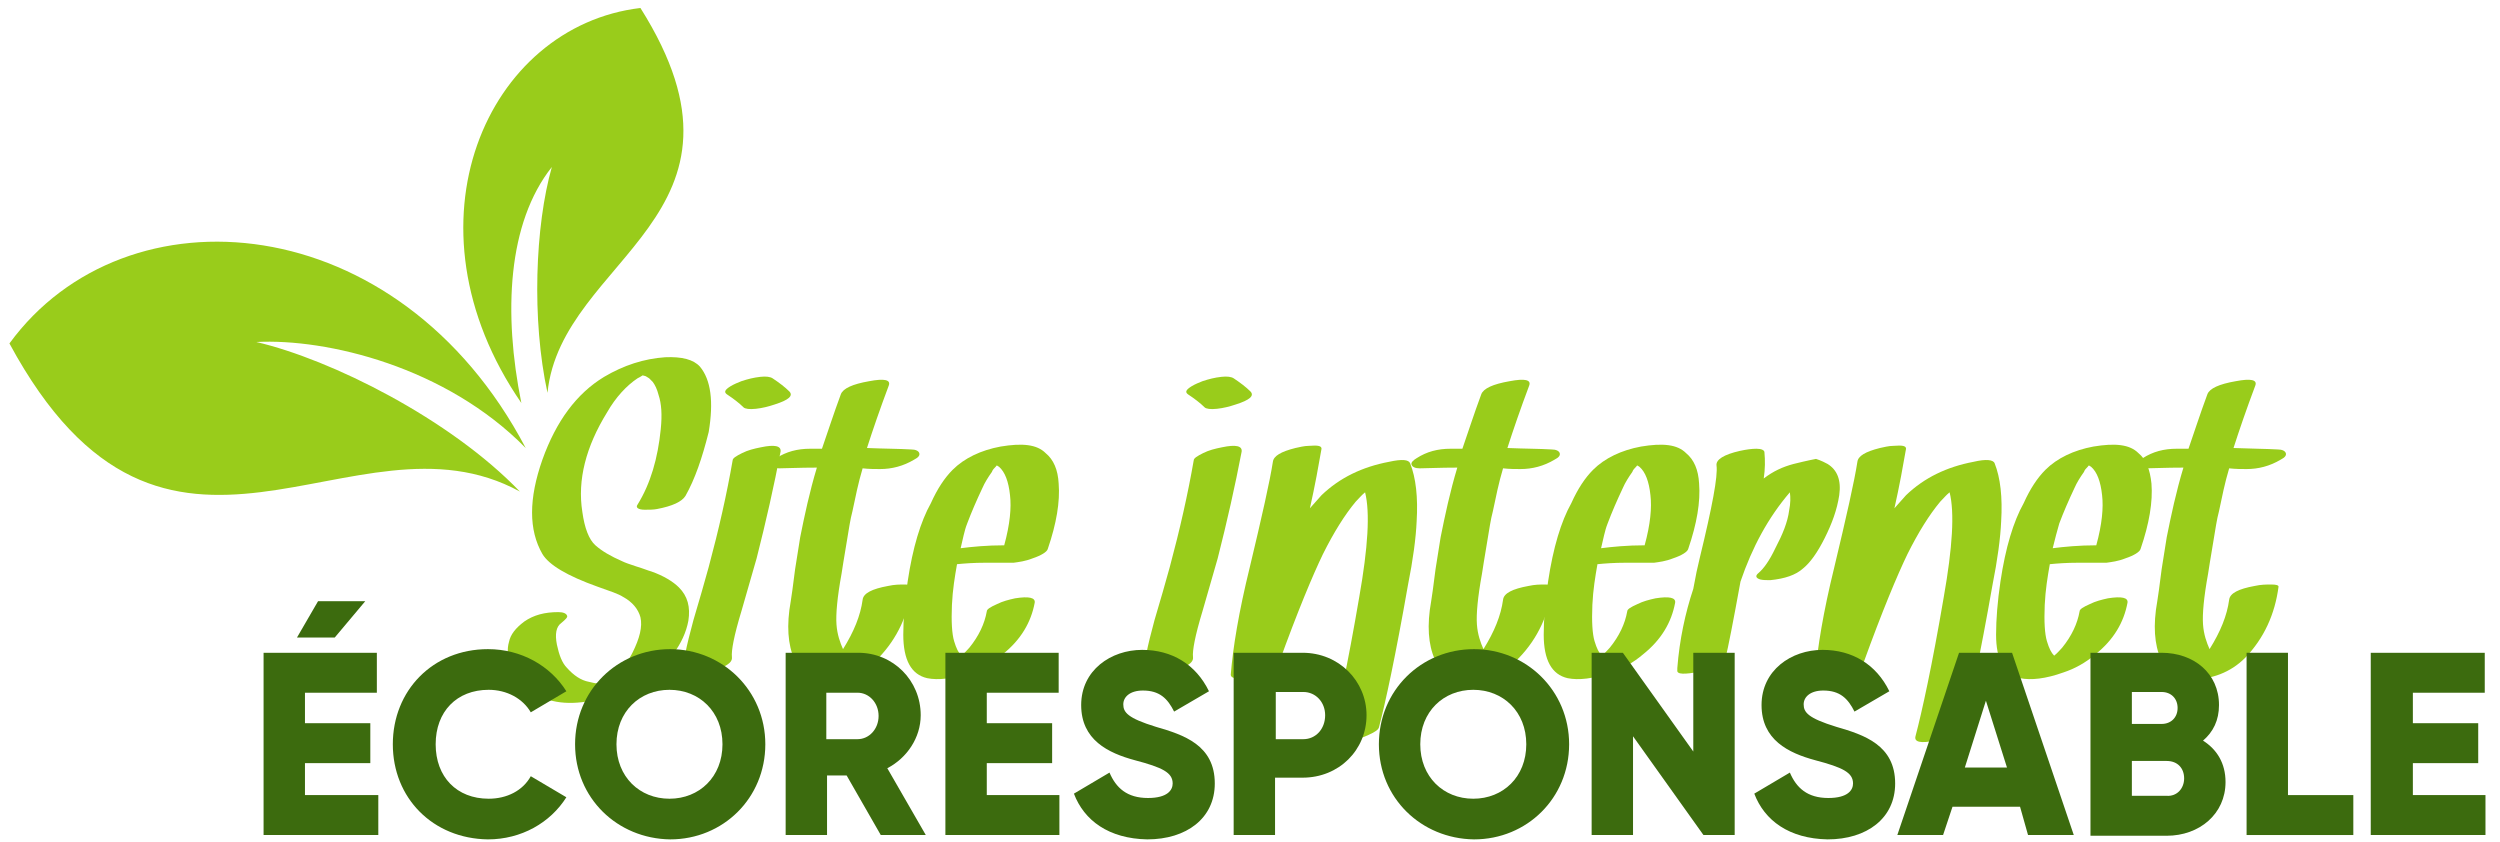 <?xml version="1.0" encoding="utf-8"?>
<!-- Generator: Adobe Illustrator 23.0.0, SVG Export Plug-In . SVG Version: 6.00 Build 0)  -->
<svg version="1.1" id="Calque_1" xmlns="http://www.w3.org/2000/svg" xmlns:xlink="http://www.w3.org/1999/xlink" x="0px" y="0px"
	 viewBox="0 0 344.3 116" style="enable-background:new 0 0 344.3 116;" xml:space="preserve">
<style type="text/css">
	.st0{fill:#99CC1B;}
	.st1{fill:#3C6B0E;}
</style>
<g>
	<g>
		<g>
			<path class="st0" d="M94.4,68.3c-0.5,0.8-1.8,1.4-3.9,1.8c-0.5,0.1-1.1,0.1-1.7,0.1c-0.9,0-1.3-0.3-1-0.7
				c1.8-2.9,2.8-6.4,3.2-10.4c0.2-2,0.1-3.5-0.3-4.7c-0.2-0.8-0.5-1.4-0.8-1.8c-0.1-0.1-0.3-0.3-0.5-0.5c-0.3-0.2-0.5-0.3-0.5-0.3
				c-0.3-0.1-0.5-0.1-0.6-0.2h-0.1l0,0c0.2,0,0.5-0.1,0.7-0.1c-0.1,0-0.1,0-0.1,0c-0.1,0-0.2,0.1-0.1,0.1c-0.2,0.1-0.2,0.1-0.2,0.1
				c-0.3,0.2-0.5,0.3-0.7,0.4c-1.5,1-3,2.6-4.2,4.7c-2.9,4.7-4.1,9.3-3.4,13.7c0.3,2.2,0.9,3.8,1.8,4.6c0.9,0.8,2.1,1.5,3.7,2.2
				c0.4,0.2,1,0.4,1.9,0.7c1,0.3,1.7,0.6,2.1,0.7c1.7,0.6,3,1.4,3.8,2.2c1.2,1.2,1.6,2.7,1.3,4.6c-0.3,1.6-1,3.1-2.1,4.6
				c-1.7,2.2-4.1,3.9-7.2,5.2c-3.9,1.5-7.2,1.9-9.9,1.1c-2.7-0.8-4.4-2.3-5.2-4.5c-0.5-1.3-0.6-2.5-0.3-3.5c0.2-1,0.9-1.9,2.1-2.8
				c1.3-0.9,2.8-1.3,4.7-1.3c0.7,0,1.1,0.2,1.2,0.5c0.1,0.2-0.2,0.5-0.8,1c-0.7,0.5-0.9,1.5-0.6,3c0.3,1.4,0.7,2.5,1.4,3.2
				c0.9,1,1.9,1.7,3,1.9c0.5,0.1,0.8,0.2,0.9,0.2c0.3,0,0.4,0,0.5,0s0.3,0,0.4,0c-0.2,0-0.3,0.1-0.3,0.1c0.4-0.1,0.4-0.2,0.1,0
				c0.2-0.1,0.4-0.2,0.6-0.3c0.1,0,0.2-0.1,0.4-0.3c0.5-0.3,0.9-0.6,1.3-1c0.9-0.8,1.6-1.7,2.1-2.7c1-2,1.4-3.6,1.1-4.9
				c-0.3-1.1-1.1-2.1-2.4-2.8c-0.6-0.4-1.8-0.8-3.5-1.4c-4.2-1.5-6.7-3-7.6-4.5c-1.9-3.3-1.9-7.6,0-13c1.9-5.3,4.7-9.1,8.5-11.4
				c2.7-1.6,5.5-2.5,8.4-2.7c2.3-0.1,3.9,0.3,4.8,1.3c1.5,1.8,1.9,4.8,1.2,9C96.7,63.1,95.7,66,94.4,68.3z"/>
			<path class="st0" d="M100.9,63.4c0-0.3,0.5-0.6,1.3-1s1.6-0.6,2.6-0.8c1.9-0.4,2.8-0.2,2.7,0.6c-0.9,4.7-2,9.6-3.3,14.7
				c-0.7,2.4-1.4,4.9-2.1,7.3c-1,3.3-1.4,5.4-1.3,6.3c0.1,0.8-0.9,1.4-3.1,2s-3.4,0.5-3.5-0.2c-0.2-0.9,0.3-3.2,1.3-6.9
				c0.8-2.7,1.5-5.1,2.1-7.3C99,72.9,100.1,68,100.9,63.4z M100.1,54.3c-0.4-0.3-0.3-0.6,0.5-1.1c0.5-0.3,1-0.5,1.5-0.7
				c0.9-0.3,1.7-0.5,2.6-0.6c0.8-0.1,1.4,0,1.7,0.2c0.9,0.6,1.7,1.2,2.3,1.8c0.6,0.6-0.1,1.2-2,1.8c-0.9,0.3-1.7,0.5-2.6,0.6
				s-1.5,0-1.7-0.2C101.8,55.5,101,54.9,100.1,54.3z"/>
			<path class="st0" d="M125.5,61.9c0.6,0,1,0.2,1.1,0.5s-0.1,0.6-0.7,0.9c-1.5,0.9-3.1,1.3-4.7,1.3c-0.7,0-1.5,0-2.4-0.1
				c-0.6,2-1,4-1.4,5.9c-0.3,1.1-0.5,2.5-0.8,4.3c-0.4,2.3-0.6,3.7-0.7,4.3c-0.6,3.3-0.8,5.6-0.7,7c0.1,1.4,0.5,2.5,0.9,3.4
				c1.5-2.4,2.4-4.6,2.7-6.8c0.1-0.9,1.3-1.5,3.5-1.9c0.9-0.2,1.6-0.2,2.3-0.2c0.7,0,1,0.1,1,0.3c-0.5,3.8-2,7.1-4.6,9.8
				c-2,2-4.6,3-7.7,3c-1.8,0-3-0.9-3.9-2.8c-0.9-2-1.1-4.7-0.5-8c0.1-0.6,0.3-2,0.6-4.4c0.3-1.8,0.5-3.2,0.7-4.4
				c0.6-3,1.3-6.3,2.3-9.6c-2.5,0-4.2,0.1-5.2,0.1c-0.6,0-1-0.2-1.1-0.5c-0.1-0.3,0.2-0.6,0.7-0.9c1.4-0.9,2.9-1.3,4.7-1.3
				c0.5,0,1,0,1.6,0c0.8-2.3,1.6-4.8,2.6-7.5c0.3-0.8,1.6-1.4,3.9-1.8c2.1-0.4,3-0.2,2.7,0.6c-1.2,3.2-2.2,6.1-3,8.6
				C121.8,61.8,123.8,61.8,125.5,61.9z"/>
			<path class="st0" d="M145.8,66.6c0.2,2.5-0.3,5.5-1.5,9c-0.1,0.4-0.9,0.9-2.1,1.3c-1,0.4-1.9,0.5-2.6,0.6c-0.5,0-1.7,0-3.9,0
				c-1.6,0-2.9,0.1-3.9,0.2c-0.3,1.7-0.6,3.5-0.7,5.6c-0.1,2.3,0,4,0.3,5s0.6,1.6,1,2c0.5-0.4,0.8-0.8,1.1-1.1
				c1.3-1.6,2.1-3.3,2.4-5c0-0.3,0.5-0.6,1.4-1c0.8-0.4,1.6-0.6,2.5-0.8c1.9-0.3,2.8-0.1,2.7,0.6c-0.5,2.7-1.9,5.1-4.4,7.1
				c-1.4,1.2-2.9,2-4.4,2.5c-2.5,0.9-4.5,1.1-6,0.8c-2.2-0.5-3.3-2.5-3.3-6c0-2.1,0.2-4.6,0.6-7.3c0.7-4.7,1.8-8.3,3.2-10.8
				c0.9-2,1.9-3.5,3-4.6c1.6-1.6,3.9-2.7,6.6-3.2c3-0.5,5-0.3,6.2,0.9C145.1,63.3,145.7,64.7,145.8,66.6z M131.2,91.2L131.2,91.2
				L131.2,91.2z M132.3,75.5c1.6-0.2,3.6-0.4,6-0.4c0.8-2.9,1-5.2,0.8-6.9c-0.2-1.9-0.7-3.2-1.5-3.9c-0.1-0.1-0.2-0.1-0.3-0.2
				c-0.1,0.1-0.2,0.1-0.1,0.1c-0.3,0.3-0.5,0.5-0.6,0.8c-0.5,0.7-1,1.5-1.3,2.2c-0.8,1.7-1.5,3.3-2.1,4.9
				C132.8,73.1,132.6,74.3,132.3,75.5z M138.1,63.4L138.1,63.4L138.1,63.4z"/>
			<path class="st0" d="M164.4,63.4c0-0.3,0.5-0.6,1.3-1s1.6-0.6,2.6-0.8c1.9-0.4,2.8-0.2,2.7,0.6c-0.9,4.7-2,9.6-3.3,14.7
				c-0.7,2.4-1.4,4.9-2.1,7.3c-1,3.3-1.4,5.4-1.3,6.3c0.1,0.8-0.9,1.4-3.1,2c-2.2,0.6-3.4,0.5-3.5-0.2c-0.2-0.9,0.3-3.2,1.3-6.9
				c0.8-2.7,1.5-5.1,2.1-7.3C162.5,72.9,163.6,68,164.4,63.4z M163.6,54.3c-0.4-0.3-0.3-0.6,0.5-1.1c0.5-0.3,1-0.5,1.5-0.7
				c0.9-0.3,1.7-0.5,2.6-0.6c0.8-0.1,1.4,0,1.7,0.2c0.9,0.6,1.7,1.2,2.3,1.8s-0.1,1.2-2,1.8c-0.9,0.3-1.7,0.5-2.6,0.6
				c-0.9,0.1-1.5,0-1.7-0.2C165.3,55.5,164.5,54.9,163.6,54.3z"/>
			<path class="st0" d="M194.2,63.8c0.8,2,1.1,4.7,0.9,8c-0.1,2.3-0.5,5.3-1.2,8.8c-1.7,9.7-3.1,16.2-4,19.6c-0.1,0.3-0.5,0.6-1.4,1
				c-0.8,0.4-1.6,0.6-2.5,0.8c-2,0.4-2.9,0.2-2.7-0.6c0.9-3.4,2.3-9.8,3.9-19.2c1.2-6.8,1.5-11.6,0.8-14.4c-0.5,0.4-0.9,0.9-1.3,1.3
				c-1.5,1.8-3,4.2-4.5,7.2c-1.4,2.9-3.5,7.9-6.1,15.1c-0.2,0.7-1.4,1.2-3.5,1.7s-3.1,0.4-3.1-0.2c0.3-3.7,1.1-8.6,2.6-14.7
				c1.7-7.1,2.8-12,3.2-14.6c0.1-0.8,1.1-1.4,3.1-1.9c0.5-0.1,1.2-0.3,1.9-0.3c1.2-0.1,1.7,0,1.7,0.4c-0.4,2.3-0.9,5.1-1.6,8.2
				c0.5-0.6,1.1-1.2,1.6-1.8c2.5-2.4,5.6-3.9,9.3-4.6C193.1,63.2,194,63.3,194.2,63.8z"/>
			<path class="st0" d="M213.7,61.9c0.6,0,1,0.2,1.1,0.5s-0.1,0.6-0.7,0.9c-1.5,0.9-3.1,1.3-4.7,1.3c-0.7,0-1.5,0-2.4-0.1
				c-0.6,2-1,4-1.4,5.9c-0.3,1.1-0.5,2.5-0.8,4.3c-0.4,2.3-0.6,3.7-0.7,4.3c-0.6,3.3-0.8,5.6-0.7,7s0.5,2.5,0.9,3.4
				c1.5-2.4,2.4-4.6,2.7-6.8c0.1-0.9,1.3-1.5,3.5-1.9c0.9-0.2,1.6-0.2,2.3-0.2s1,0.1,1,0.3c-0.5,3.8-2,7.1-4.6,9.8c-2,2-4.6,3-7.7,3
				c-1.8,0-3-0.9-3.9-2.8c-0.9-2-1.1-4.7-0.5-8c0.1-0.6,0.3-2,0.6-4.4c0.3-1.8,0.5-3.2,0.7-4.4c0.6-3,1.3-6.3,2.3-9.6
				c-2.5,0-4.2,0.1-5.2,0.1c-0.6,0-1-0.2-1.1-0.5c-0.1-0.3,0.2-0.6,0.7-0.9c1.4-0.9,2.9-1.3,4.7-1.3c0.5,0,1,0,1.6,0
				c0.8-2.3,1.6-4.8,2.6-7.5c0.3-0.8,1.6-1.4,3.9-1.8c2.1-0.4,3-0.2,2.7,0.6c-1.2,3.2-2.2,6.1-3,8.6C210,61.8,212.1,61.8,213.7,61.9
				z"/>
			<path class="st0" d="M234,66.6c0.2,2.5-0.3,5.5-1.5,9c-0.1,0.4-0.9,0.9-2.1,1.3c-1,0.4-1.9,0.5-2.6,0.6c-0.5,0-1.7,0-3.9,0
				c-1.6,0-2.9,0.1-3.9,0.2c-0.3,1.7-0.6,3.5-0.7,5.6c-0.1,2.3,0,4,0.3,5s0.6,1.6,1,2c0.5-0.4,0.8-0.8,1.1-1.1
				c1.3-1.6,2.1-3.3,2.4-5c0-0.3,0.5-0.6,1.4-1c0.8-0.4,1.6-0.6,2.5-0.8c1.9-0.3,2.8-0.1,2.7,0.6c-0.5,2.7-1.9,5.1-4.4,7.1
				c-1.4,1.2-2.9,2-4.4,2.5c-2.5,0.9-4.5,1.1-6,0.8c-2.2-0.5-3.3-2.5-3.3-6c0-2.1,0.2-4.6,0.6-7.3c0.7-4.7,1.8-8.3,3.2-10.8
				c0.9-2,1.9-3.5,3-4.6c1.6-1.6,3.9-2.7,6.6-3.2c3-0.5,5-0.3,6.2,0.9C233.3,63.3,233.9,64.7,234,66.6z M219.5,91.2
				C219.4,91.2,219.4,91.2,219.5,91.2L219.5,91.2z M220.5,75.5c1.6-0.2,3.6-0.4,6-0.4c0.8-2.9,1-5.2,0.8-6.9
				c-0.2-1.9-0.7-3.2-1.5-3.9c-0.1-0.1-0.2-0.1-0.3-0.2c-0.1,0.1-0.2,0.1-0.1,0.1c-0.3,0.3-0.5,0.5-0.6,0.8c-0.5,0.7-1,1.5-1.3,2.2
				c-0.8,1.7-1.5,3.3-2.1,4.9C221,73.1,220.8,74.3,220.5,75.5z M226.3,63.4L226.3,63.4L226.3,63.4z"/>
			<path class="st0" d="M251.7,63.9c1.3,0.8,1.9,2.2,1.6,4.3c-0.3,2-1,3.9-2,5.9s-2,3.4-3,4.2c-1,0.9-2.5,1.4-4.5,1.6
				c-0.5,0-1,0-1.4-0.1c-0.6-0.2-0.7-0.5-0.2-0.9c0.7-0.6,1.5-1.7,2.3-3.4c1-1.9,1.7-3.6,1.9-5.2c0.2-1,0.2-1.8,0.1-2.5
				c-3,3.5-5.2,7.6-6.8,12.3c-1,5.5-1.7,9.1-2.1,10.7c-0.2,0.7-1.4,1.3-3.5,1.7c-2.1,0.4-3.2,0.4-3.1-0.2V92
				c0.3-3.9,1.1-7.6,2.2-10.9c0.3-1.7,0.6-3.1,0.9-4.3c1.7-7,2.5-11.2,2.3-12.7c-0.1-0.8,1-1.5,3.2-2c0.9-0.2,1.7-0.3,2.3-0.3
				c0.7,0,1.1,0.2,1.1,0.5c0.1,1.1,0.1,2.3-0.1,3.6l0,0l0,0c1.3-1,2.6-1.6,4.1-2c2-0.5,3.1-0.7,3.1-0.7S250.8,63.4,251.7,63.9z"/>
			<path class="st0" d="M274.7,63.8c0.8,2,1.1,4.7,0.9,8c-0.1,2.3-0.5,5.3-1.2,8.8c-1.7,9.7-3.1,16.2-4,19.6c-0.1,0.3-0.5,0.6-1.4,1
				c-0.8,0.4-1.6,0.6-2.5,0.8c-2,0.4-2.9,0.2-2.7-0.6c0.9-3.4,2.3-9.8,3.9-19.2c1.2-6.8,1.5-11.6,0.8-14.4c-0.5,0.4-0.9,0.9-1.3,1.3
				c-1.5,1.8-3,4.2-4.5,7.2c-1.4,2.9-3.5,7.9-6.1,15.1c-0.2,0.7-1.4,1.2-3.5,1.7s-3.1,0.4-3.1-0.2c0.3-3.7,1.1-8.6,2.6-14.7
				c1.7-7.1,2.8-12,3.2-14.6c0.1-0.8,1.1-1.4,3.1-1.9c0.5-0.1,1.2-0.3,1.9-0.3c1.2-0.1,1.7,0,1.7,0.4c-0.4,2.3-0.9,5.1-1.6,8.2
				c0.5-0.6,1.1-1.2,1.6-1.8c2.5-2.4,5.6-3.9,9.3-4.6C273.5,63.2,274.5,63.3,274.7,63.8z"/>
			<path class="st0" d="M296.3,66.6c0.2,2.5-0.3,5.5-1.5,9c-0.1,0.4-0.9,0.9-2.1,1.3c-1,0.4-1.9,0.5-2.6,0.6c-0.5,0-1.7,0-3.9,0
				c-1.6,0-2.9,0.1-3.9,0.2c-0.3,1.7-0.6,3.5-0.7,5.6c-0.1,2.3,0,4,0.3,5s0.6,1.6,1,2c0.5-0.4,0.8-0.8,1.1-1.1
				c1.3-1.6,2.1-3.3,2.4-5c0-0.3,0.5-0.6,1.4-1c0.8-0.4,1.6-0.6,2.5-0.8c1.9-0.3,2.8-0.1,2.7,0.6c-0.5,2.7-1.9,5.1-4.4,7.1
				c-1.4,1.2-2.9,2-4.4,2.5c-2.5,0.9-4.5,1.1-6,0.8c-2.2-0.5-3.3-2.5-3.3-6c0-2.1,0.2-4.6,0.6-7.3c0.7-4.7,1.8-8.3,3.2-10.8
				c0.9-2,1.9-3.5,3-4.6c1.6-1.6,3.9-2.7,6.6-3.2c3-0.5,5-0.3,6.2,0.9C295.6,63.3,296.1,64.7,296.3,66.6z M281.7,91.2
				C281.7,91.2,281.6,91.2,281.7,91.2L281.7,91.2z M282.7,75.5c1.6-0.2,3.6-0.4,6-0.4c0.8-2.9,1-5.2,0.8-6.9
				c-0.2-1.9-0.7-3.2-1.5-3.9c-0.1-0.1-0.2-0.1-0.3-0.2c-0.1,0.1-0.2,0.1-0.1,0.1c-0.3,0.3-0.5,0.5-0.6,0.8c-0.5,0.7-1,1.5-1.3,2.2
				c-0.8,1.7-1.5,3.3-2.1,4.9C283.3,73.1,283,74.3,282.7,75.5z M288.5,63.4C288.6,63.4,288.6,63.4,288.5,63.4
				C288.6,63.4,288.6,63.4,288.5,63.4z"/>
			<path class="st0" d="M313.7,61.9c0.6,0,1,0.2,1.1,0.5s-0.1,0.6-0.7,0.9c-1.5,0.9-3.1,1.3-4.7,1.3c-0.7,0-1.5,0-2.4-0.1
				c-0.6,2-1,4-1.4,5.9c-0.3,1.1-0.5,2.5-0.8,4.3c-0.4,2.3-0.6,3.7-0.7,4.3c-0.6,3.3-0.8,5.6-0.7,7c0.1,1.4,0.5,2.5,0.9,3.4
				c1.5-2.4,2.4-4.6,2.7-6.8c0.1-0.9,1.3-1.5,3.5-1.9c0.9-0.2,1.6-0.2,2.3-0.2c0.7,0,1,0.1,1,0.3c-0.5,3.8-2,7.1-4.6,9.8
				c-2,2-4.6,3-7.7,3c-1.8,0-3-0.9-3.9-2.8c-0.9-2-1.1-4.7-0.5-8c0.1-0.6,0.3-2,0.6-4.4c0.3-1.8,0.5-3.2,0.7-4.4
				c0.6-3,1.3-6.3,2.3-9.6c-2.5,0-4.2,0.1-5.2,0.1c-0.6,0-1-0.2-1.1-0.5c-0.1-0.3,0.2-0.6,0.7-0.9c1.4-0.9,2.9-1.3,4.7-1.3
				c0.5,0,1,0,1.6,0c0.8-2.3,1.6-4.8,2.6-7.5c0.3-0.8,1.6-1.4,3.9-1.8c2.1-0.4,3-0.2,2.7,0.6c-1.2,3.2-2.2,6.1-3,8.6
				C310,61.8,312,61.8,313.7,61.9z"/>
		</g>
	</g>
	<g>
		<g>
			<path class="st1" d="M52.1,109.5v5.5H36.3V89.9h15.6v5.5H42v4.2h9v5.5h-9v4.4H52.1z M46.1,87.8h-5.2l2.9-5h6.5L46.1,87.8z"/>
			<path class="st1" d="M54.1,102.5c0-7.4,5.5-13.1,13.1-13.1c4.6,0,8.6,2.3,10.8,5.8l-4.9,2.9C72,96.2,69.8,95,67.3,95
				c-4.4,0-7.3,3-7.3,7.5s2.9,7.5,7.3,7.5c2.5,0,4.7-1.1,5.8-3.1l4.9,2.9c-2.2,3.5-6.2,5.8-10.8,5.8
				C59.6,115.5,54.1,109.9,54.1,102.5z"/>
			<path class="st1" d="M79.2,102.5c0-7.4,5.8-13.1,13.1-13.1c7.2,0,13.1,5.7,13.1,13.1s-5.8,13.1-13.1,13.1
				C85,115.5,79.2,109.9,79.2,102.5z M99.5,102.5c0-4.5-3.2-7.5-7.3-7.5s-7.3,3-7.3,7.5s3.2,7.5,7.3,7.5S99.5,107,99.5,102.5z"/>
			<path class="st1" d="M116.6,106.8h-2.7v8.2h-5.7V89.9h10c4.8,0,8.6,3.8,8.6,8.6c0,3.1-1.9,5.9-4.6,7.3l5.3,9.2h-6.2L116.6,106.8z
				 M113.8,101.8h4.3c1.6,0,2.9-1.4,2.9-3.2c0-1.8-1.3-3.2-2.9-3.2h-4.3V101.8z"/>
			<path class="st1" d="M145.9,109.5v5.5h-15.7V89.9h15.6v5.5h-9.9v4.2h9v5.5h-9v4.4H145.9z"/>
			<path class="st1" d="M147.9,109.3l4.9-2.9c0.9,2.1,2.4,3.5,5.3,3.5c2.7,0,3.4-1.1,3.4-2c0-1.5-1.4-2.2-5.2-3.2
				c-3.7-1-7.4-2.8-7.4-7.6c0-4.8,4.1-7.6,8.4-7.6c4.1,0,7.4,2,9.2,5.7l-4.8,2.8c-0.9-1.8-2-2.9-4.3-2.9c-1.8,0-2.7,0.9-2.7,1.9
				c0,1.1,0.6,1.9,4.5,3.1c3.8,1.1,8.1,2.5,8.1,7.8c0,4.8-3.9,7.7-9.3,7.7C152.7,115.5,149.3,113,147.9,109.3z"/>
			<path class="st1" d="M188.2,98.5c0,4.8-3.8,8.6-8.8,8.6h-3.8v7.9h-5.7V89.9h9.5C184.4,89.9,188.2,93.8,188.2,98.5z M182.5,98.5
				c0-1.8-1.3-3.2-3-3.2h-3.8v6.5h3.8C181.2,101.8,182.5,100.4,182.5,98.5z"/>
			<path class="st1" d="M189.9,102.5c0-7.4,5.8-13.1,13.1-13.1c7.2,0,13.1,5.7,13.1,13.1s-5.8,13.1-13.1,13.1
				C195.7,115.5,189.9,109.9,189.9,102.5z M210.2,102.5c0-4.5-3.2-7.5-7.3-7.5s-7.3,3-7.3,7.5s3.2,7.5,7.3,7.5
				S210.2,107,210.2,102.5z"/>
			<path class="st1" d="M238.9,89.9V115h-4.3l-9.7-13.6V115h-5.7V89.9h4.3l9.7,13.6V89.9H238.9z"/>
			<path class="st1" d="M241.6,109.3l4.9-2.9c0.9,2.1,2.4,3.5,5.3,3.5c2.7,0,3.4-1.1,3.4-2c0-1.5-1.4-2.2-5.2-3.2
				c-3.7-1-7.4-2.8-7.4-7.6c0-4.8,4.1-7.6,8.4-7.6c4.1,0,7.4,2,9.2,5.7l-4.8,2.8c-0.9-1.8-2-2.9-4.3-2.9c-1.8,0-2.7,0.9-2.7,1.9
				c0,1.1,0.6,1.9,4.5,3.1c3.8,1.1,8.1,2.5,8.1,7.8c0,4.8-3.9,7.7-9.3,7.7C246.4,115.5,243,113,241.6,109.3z"/>
			<path class="st1" d="M278.2,111.1h-9.3l-1.3,3.9h-6.3l8.5-25.1h7.3l8.5,25.1h-6.3L278.2,111.1z M276.4,105.7l-2.9-9.2l-2.9,9.2
				H276.4z"/>
			<path class="st1" d="M306.5,107.7c0,4.4-3.6,7.4-8.1,7.4h-10.5V89.9h9.8c4.4,0,7.9,2.8,7.9,7.2c0,2.1-0.8,3.7-2.2,4.9
				C305.3,103.2,306.5,105.1,306.5,107.7z M293.6,95.3v4.4h4.1c1.3,0,2.2-0.9,2.2-2.2s-0.9-2.2-2.2-2.2
				C297.7,95.3,293.6,95.3,293.6,95.3z M300.8,107.2c0-1.4-0.9-2.4-2.4-2.4h-4.8v4.8h4.8C299.8,109.7,300.8,108.6,300.8,107.2z"/>
			<path class="st1" d="M324.1,109.5v5.5h-14.7V89.9h5.7v19.6H324.1z"/>
			<path class="st1" d="M342.3,109.5v5.5h-15.8V89.9h15.7v5.5h-9.9v4.2h9v5.5h-9v4.4H342.3z"/>
		</g>
	</g>
	<path class="st0" d="M76,23c-2.3,8.1-2.8,21-0.6,31.1c1.9-18.7,30.9-24.3,12.8-53C67.1,3.6,54.8,30.8,71.8,55.5
		C69.3,43.1,69.9,30.7,76,23z"/>
	<path class="st0" d="M35.3,47.1c9.7-0.5,26.1,3.4,37.1,14.6C54.9,28.4,17.3,25.4,1.3,47.3c21.6,40,47.3,7.8,70.3,20.4
		C62,57.7,45.6,49.5,35.3,47.1z"/>
</g>
</svg>
